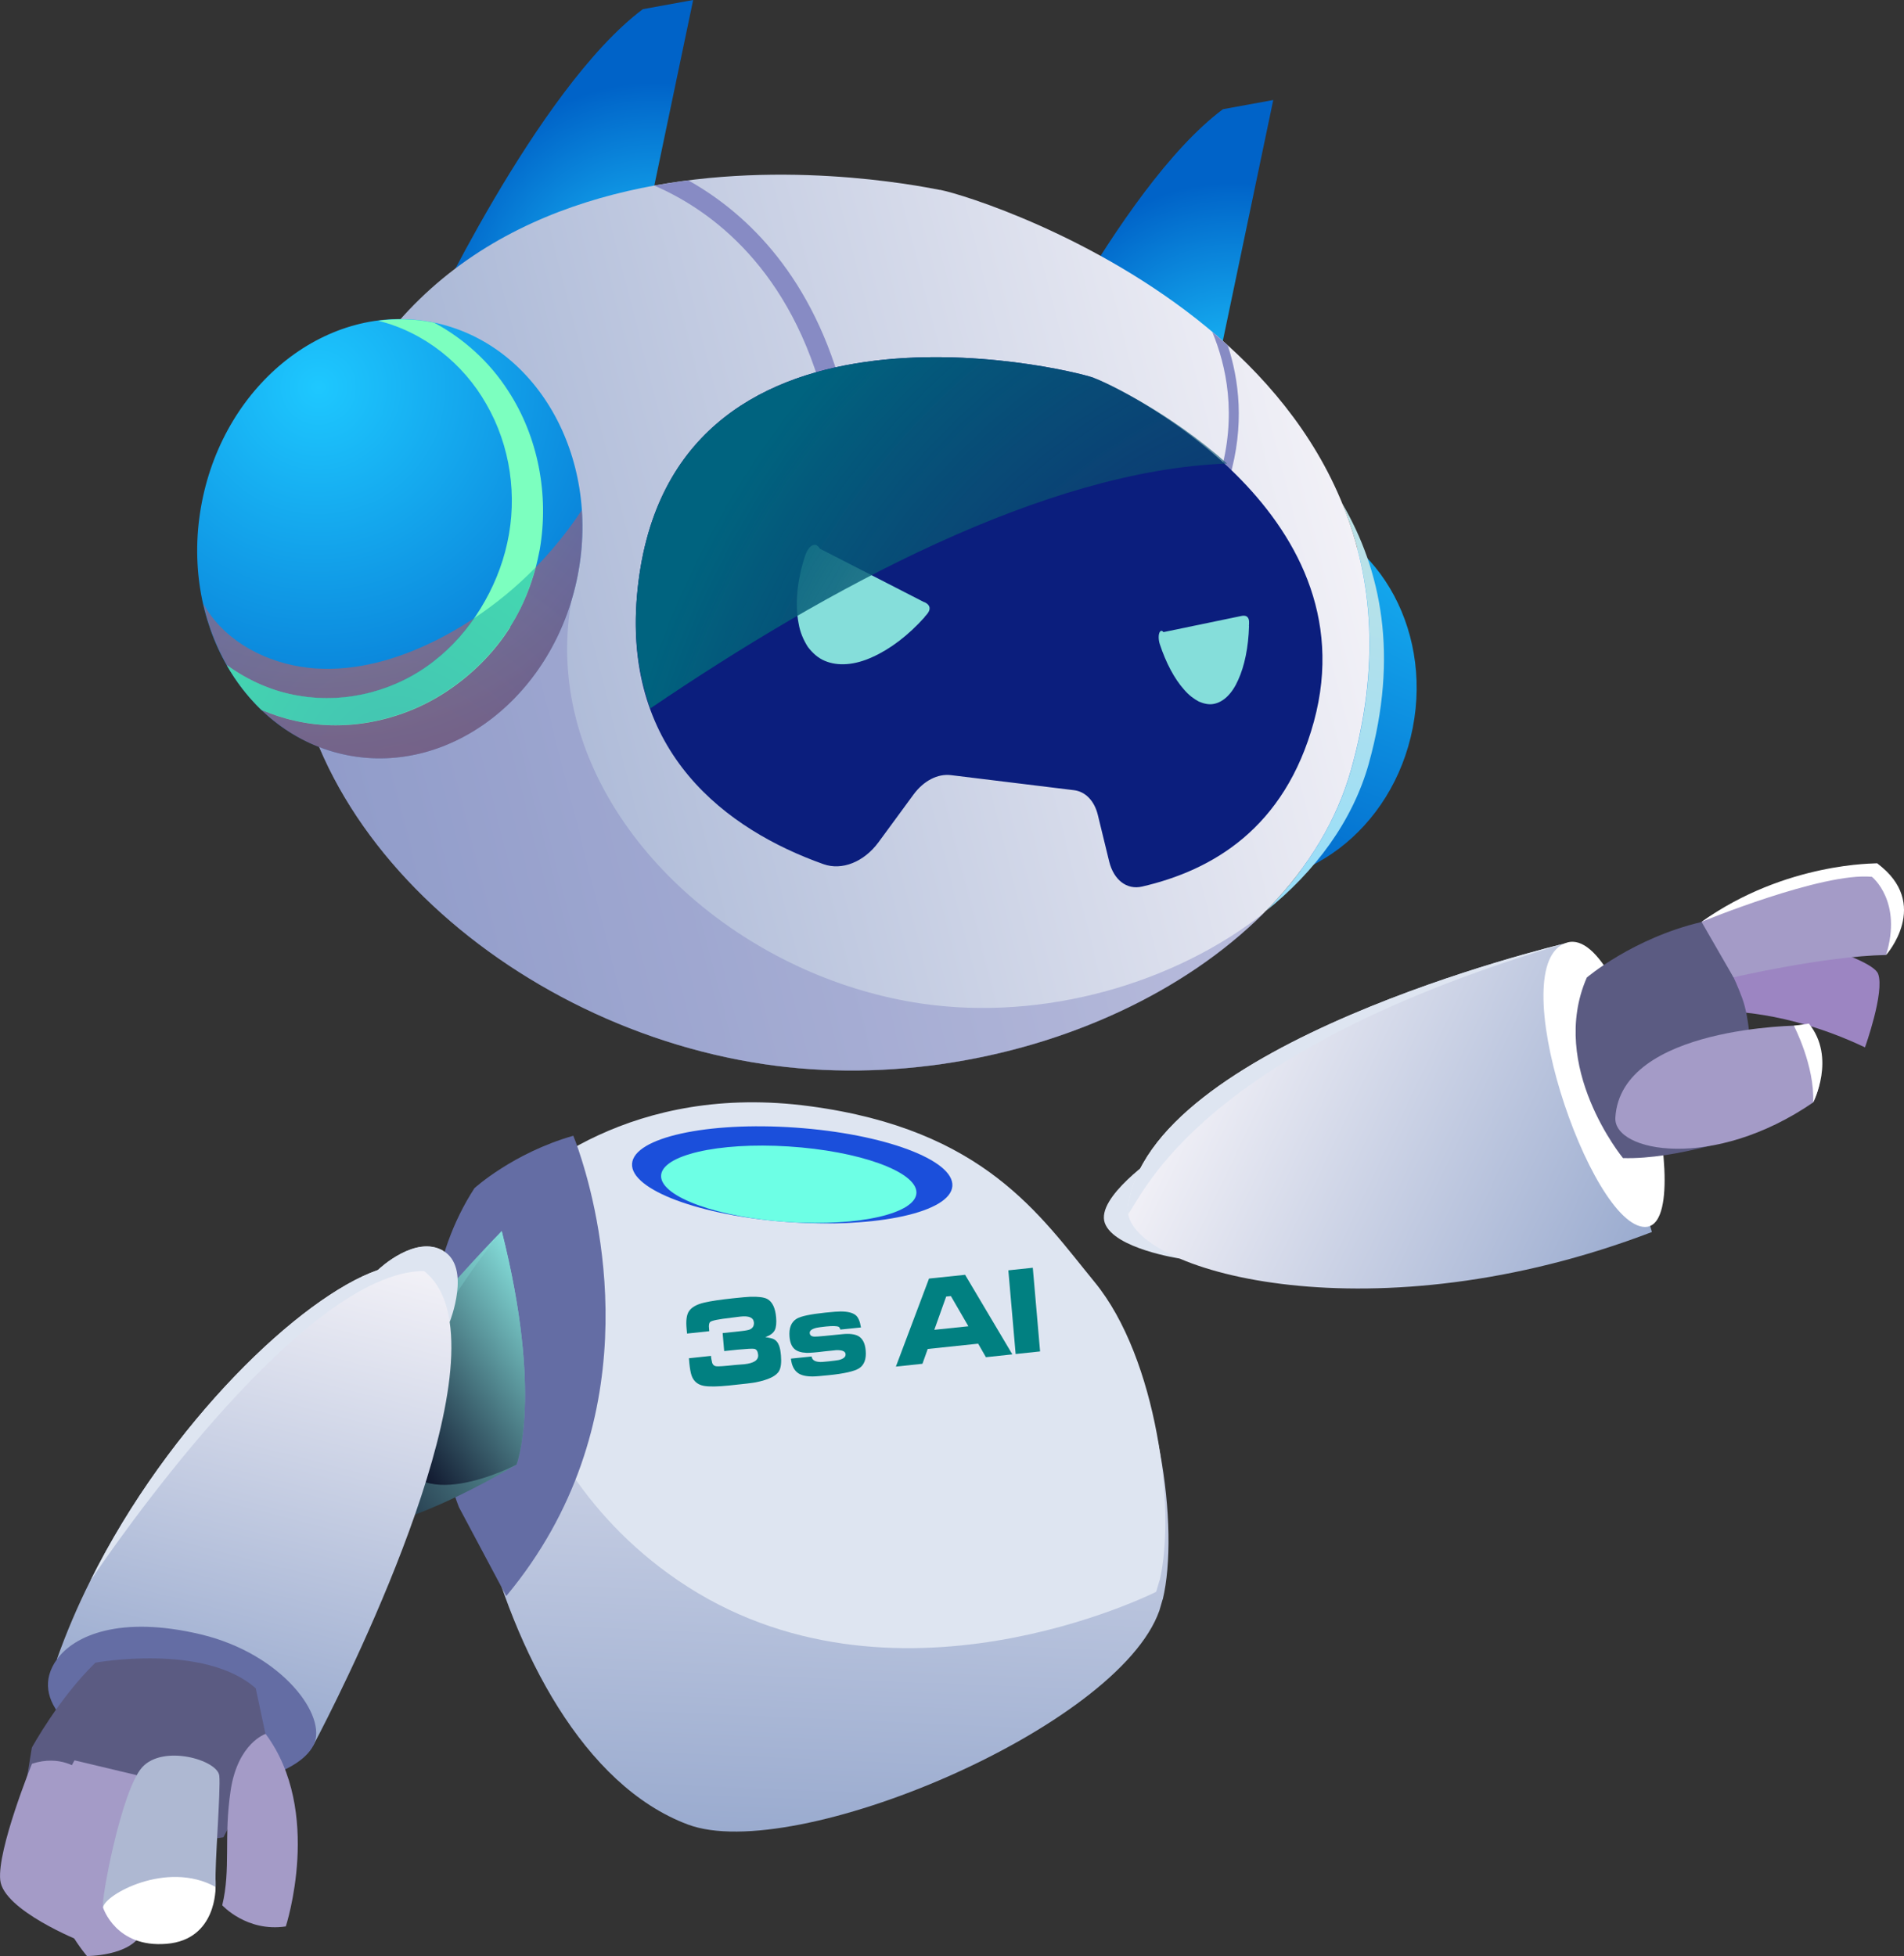 <?xml version="1.0" encoding="UTF-8"?>
<svg xmlns="http://www.w3.org/2000/svg" xmlns:xlink="http://www.w3.org/1999/xlink" viewBox="0 0 162.01 166.43">
  <rect x="0" y="0" width="162.01" height="166.43" fill="#333333" stroke="none"/>
  <defs>
    <style>
      .cls-1 {
        fill: #fff;
      }

      .cls-2 {
        fill: url(#_Áåçûìÿííûé_ãðàäèåíò_50);
      }

      .cls-2, .cls-3 {
        mix-blend-mode: color-dodge;
      }

      .cls-4 {
        fill: #646da4;
      }

      .cls-5 {
        fill: url(#_Áåçûìÿííûé_ãðàäèåíò_37-3);
      }

      .cls-6, .cls-7 {
        fill: #878bc4;
      }

      .cls-6, .cls-7, .cls-8 {
        mix-blend-mode: multiply;
      }

      .cls-9 {
        fill: #6dffe5;
      }

      .cls-10 {
        fill: url(#radial-gradient-5);
      }

      .cls-11 {
        isolation: isolate;
      }

      .cls-12 {
        fill: #aeb8d2;
      }

      .cls-3 {
        fill: url(#_Áåçûìÿííûé_ãðàäèåíò_50-2);
      }

      .cls-13 {
        fill: #7cffbf;
      }

      .cls-7, .cls-8, .cls-14 {
        opacity: .45;
      }

      .cls-15 {
        fill: url(#_Áåçûìÿííûé_ãðàäèåíò_37-2);
      }

      .cls-16 {
        fill: url(#radial-gradient);
      }

      .cls-17 {
        fill: #9c85c2;
      }

      .cls-18 {
        fill: #a49bc7;
      }

      .cls-8 {
        fill: url(#radial-gradient-6);
      }

      .cls-19 {
        fill: #018081;
      }

      .cls-20 {
        fill: url(#radial-gradient-2);
      }

      .cls-21 {
        fill: url(#radial-gradient-3);
      }

      .cls-22 {
        fill: url(#_Áåçûìÿííûé_ãðàäèåíò_37);
      }

      .cls-23 {
        fill: #1b4fdb;
      }

      .cls-24 {
        fill: url(#radial-gradient-4);
      }

      .cls-24, .cls-25 {
        mix-blend-mode: screen;
      }

      .cls-26 {
        fill: #5b5b82;
      }

      .cls-27 {
        fill: #0b1e7d;
      }

      .cls-28 {
        fill: url(#linear-gradient);
      }

      .cls-29 {
        fill: #dee5f1;
      }

      .cls-30 {
        fill: url(#_Áåçûìÿííûé_ãðàäèåíò_37-4);
      }

      .cls-25 {
        fill: #85deda;
      }

      .cls-14 {
        fill: url(#radial-gradient-7);
        mix-blend-mode: color-burn;
      }
    </style>
    <linearGradient id="_Áåçûìÿííûé_ãðàäèåíò_37" data-name="Áåçûìÿííûé ãðàäèåíò 37" x1="1345.45" y1="839.75" x2="1346.5" y2="779.23" gradientTransform="translate(-1254.93 -718.55) rotate(1.5)" gradientUnits="userSpaceOnUse">
      <stop offset="0" stop-color="#9aabcf"/>
      <stop offset="1" stop-color="#f2f1f7"/>
    </linearGradient>
    <linearGradient id="_Áåçûìÿííûé_ãðàäèåíò_37-2" data-name="Áåçûìÿííûé ãðàäèåíò 37" x1="799.8" y1="1984.55" x2="800.53" y2="1942.93" gradientTransform="translate(-1997.06 10.75) rotate(-65.53)" xlink:href="#_Áåçûìÿííûé_ãðàäèåíò_37"/>
    <radialGradient id="radial-gradient" cx="-12463.01" cy="2988.96" fx="-12463.01" fy="2988.96" r="43.31" gradientTransform="translate(3119.47 12539.29) rotate(90)" gradientUnits="userSpaceOnUse">
      <stop offset="0" stop-color="#1ec8ff"/>
      <stop offset="1" stop-color="#0063c8"/>
    </radialGradient>
    <radialGradient id="radial-gradient-2" cx="-12323.55" cy="3386.52" fx="-12323.55" fy="3386.52" r="18.66" gradientTransform="translate(12869.57 -602.51) rotate(12.51)" xlink:href="#radial-gradient"/>
    <radialGradient id="radial-gradient-3" cx="-12373.57" cy="3388.9" fx="-12373.57" fy="3388.9" r="18.66" gradientTransform="translate(12869.57 -602.51) rotate(12.51)" xlink:href="#radial-gradient"/>
    <linearGradient id="linear-gradient" x1="-12472.07" y1="2993.1" x2="-12472.07" y2="3036.28" gradientTransform="translate(12932.28 -510.43) rotate(11.03)" gradientUnits="userSpaceOnUse">
      <stop offset="0" stop-color="#c0e2e4"/>
      <stop offset="1" stop-color="#90ddfd"/>
    </linearGradient>
    <linearGradient id="_Áåçûìÿííûé_ãðàäèåíò_37-3" data-name="Áåçûìÿííûé ãðàäèåíò 37" x1="428.14" y1="-884.3" x2="518.26" y2="-884.3" gradientTransform="translate(-169.07 1026.52) rotate(-14.33)" xlink:href="#_Áåçûìÿííûé_ãðàäèåíò_37"/>
    <radialGradient id="radial-gradient-4" cx="-14191.17" cy="3031.76" fx="-14191.17" fy="3031.76" r="72.4" gradientTransform="translate(13232.38 -451.93) rotate(11.03) scale(.9 1)" gradientUnits="userSpaceOnUse">
      <stop offset="0" stop-color="#1e3953" stop-opacity="0"/>
      <stop offset="1" stop-color="#00637f"/>
    </radialGradient>
    <radialGradient id="radial-gradient-5" cx="-12562.86" cy="3002.8" fx="-12562.86" fy="3002.8" r="38.25" gradientTransform="translate(3047.39 12600.16) rotate(90)" xlink:href="#radial-gradient"/>
    <radialGradient id="radial-gradient-6" cx="-12549.21" cy="3035.73" fx="-12549.21" fy="3035.73" r="63.04" gradientTransform="translate(12932.28 -510.43) rotate(11.03)" gradientUnits="userSpaceOnUse">
      <stop offset="0" stop-color="#ff4f2e"/>
      <stop offset=".14" stop-color="#fa4e32"/>
      <stop offset=".3" stop-color="#ec4d41"/>
      <stop offset=".48" stop-color="#d44b59"/>
      <stop offset=".67" stop-color="#b4487a"/>
      <stop offset=".86" stop-color="#8b44a4"/>
      <stop offset=".9" stop-color="#8144af"/>
    </radialGradient>
    <radialGradient id="radial-gradient-7" cx="-12550.46" cy="3032.84" fx="-12550.46" fy="3032.84" r="49.2" gradientTransform="translate(12932.28 -510.43) rotate(11.03)" gradientUnits="userSpaceOnUse">
      <stop offset="0" stop-color="#0078a3"/>
      <stop offset="1" stop-color="#00ef9a"/>
    </radialGradient>
    <linearGradient id="_Áåçûìÿííûé_ãðàäèåíò_50" data-name="Áåçûìÿííûé ãðàäèåíò 50" x1="1302.53" y1="811.4" x2="1323.73" y2="795.99" gradientTransform="translate(-1254.93 -718.55) rotate(1.5)" gradientUnits="userSpaceOnUse">
      <stop offset="0" stop-color="#0b0f27"/>
      <stop offset="1" stop-color="#85deda"/>
    </linearGradient>
    <linearGradient id="_Áåçûìÿííûé_ãðàäèåíò_50-2" data-name="Áåçûìÿííûé ãðàäèåíò 50" x1="1309.06" y1="806.65" x2="1323.73" y2="795.99" xlink:href="#_Áåçûìÿííûé_ãðàäèåíò_50"/>
    <linearGradient id="_Áåçûìÿííûé_ãðàäèåíò_37-4" data-name="Áåçûìÿííûé ãðàäèåíò 37" x1="2125.97" y1="2249.75" x2="2126.7" y2="2208.14" gradientTransform="translate(-1527.01 -2536.44) rotate(13.45)" xlink:href="#_Áåçûìÿííûé_ãðàäèåíò_37"/>
  </defs>
  <g class="cls-11">
    <g id="Layer_2" data-name="Layer 2">
      <g id="Layer_1-2" data-name="Layer 1">
        <g>
          <path class="cls-22" d="m98.93,136.07l-.28.96c-3.51,9.99-31.08,21.59-40.12,18.2-8.88-3.33-14.72-14.68-17.46-25.65-2.41-9.61-1.78-21.69,1.16-24.95,2.94-3.26,11.89-10.95,26.97-8.92,14.86,1.99,19.59,9.33,24.21,14.96,5.32,6.47,6.95,19.47,5.53,25.4Z"/>
          <path class="cls-29" d="m98.66,134.47l-.28.96s-22.57,11.41-40.69-.97c-16.6-11.34-15.73-31.42-15.73-31.42,2.94-3.26,11.89-10.95,26.97-8.92,14.86,1.99,19.59,9.33,24.21,14.96,5.32,6.47,6.95,19.47,5.53,25.4Z"/>
          <ellipse class="cls-23" cx="67.41" cy="99.97" rx="4.03" ry="13.66" transform="translate(-37.02 160.23) rotate(-86)"/>
          <path class="cls-9" d="m77.98,101.45c.01,1.78-4.84,2.91-10.84,2.53-6-.38-10.87-2.13-10.89-3.91-.01-1.78,4.84-2.91,10.84-2.53,6,.38,10.87,2.13,10.89,3.91Z"/>
          <path class="cls-17" d="m146.67,86.06s5.21-.18,12.02,3.05c0,0,1.69-4.7,1.12-6.25-.57-1.55-10.06-3.86-10.06-3.86l-5.69,4.33,2.62,2.73Z"/>
          <path class="cls-29" d="m100.4,107.08s-5.59-.83-6.39-3.02c-.8-2.19,4.45-5.74,4.45-5.74l1.94,8.76Z"/>
          <path class="cls-15" d="m133.38,80.21l7.18,24.61c-23.57,9.01-43.68,3.5-44.56-1.52-.03-.19-.04-.39-.02-.57,1.7-13.9,36.24-22.24,37.37-22.5h.03Z"/>
          <path class="cls-1" d="m133.35,80.19c-5.68,1.66,1.95,24.19,6.63,24.2,4.67,0-1.46-25.71-6.63-24.2Z"/>
          <path class="cls-26" d="m138.09,98.52s-6.38-7.77-3.07-15.35c0,0,3.9-3.34,9.77-4.73,0,0,2.16,2.95,3.46,6.5,1.3,3.55.49,11.56.49,11.56,0,0-5.99,2.17-10.65,2.03Z"/>
          <path class="cls-18" d="m137.45,95.08c-.18,2.96,8.35,4.55,16.84-1.29,0,0,2.03-3.81-1.08-6.54,0,0-15.29.02-15.76,7.83Z"/>
          <path class="cls-18" d="m147.51,83.15s7.72-1.8,12.97-1.9c0,0,2.71-4.91-.75-7.8,0,0-9.17.89-14.95,4.98l2.72,4.72Z"/>
          <path class="cls-29" d="m133.35,80.22c-31.14,9.15-35.98,21.23-37.35,23.07-.03-.19-.04-.39-.02-.57,1.7-13.9,36.24-22.24,37.37-22.5Z"/>
          <path class="cls-1" d="m144.79,78.43s10.28-4.24,14.49-3.83c0,0,2.63,2.08,1.2,6.66,0,0,3.9-4.36-.75-7.8,0,0-7.81-.13-14.95,4.98Z"/>
          <path class="cls-1" d="m152.64,87.27s1.78,3.4,1.64,6.52c0,0,1.98-3.79-.36-6.7l-1.28.18Z"/>
          <g>
            <ellipse class="cls-16" cx="106.2" cy="59.19" rx="15.95" ry="14.27" transform="translate(27.79 152.1) rotate(-78.97)"/>
            <path class="cls-20" d="m85.49,36.55s9.55-20.52,18.57-27.26l4.28-.78-5.78,27.61-17.06.43Z"/>
            <path class="cls-21" d="m36.14,28.04S45.69,7.52,54.7.78l4.28-.78-5.78,27.61-17.06.43Z"/>
            <path class="cls-28" d="m116.47,64.97c-1.37,4.87-4.53,9.16-8.78,12.56,3.44-3.49,5.99-7.53,7.26-11.97,2.55-8.93,1.83-16.46-.74-22.72,3.32,5.66,4.82,12.94,2.26,22.12Z"/>
            <g>
              <path class="cls-5" d="m79.98,16.16c-3.9-.76-48.73-9.6-54.92,31.88-3.02,20.26,17.19,39.09,39.9,42.49,21.39,3.2,45.12-7.9,49.98-24.97,10.09-35.42-31.06-48.65-34.96-49.41Z"/>
              <path class="cls-7" d="m107.69,77.54c-9.79,9.91-26.9,15.37-42.72,13-7.25-1.08-14.24-3.74-20.3-7.51-12.94-8.04-21.65-21.18-19.6-34.98.12-.82.25-1.6.4-2.37l23.3,4.54c-.09.49-.17,1-.25,1.51-.48,3.17-.29,6.27.45,9.25,3.07,12.31,15.59,22.36,29.42,24.4,10.42,1.53,21.63-1.7,29.31-7.83Z"/>
              <path class="cls-6" d="m104.47,29.39c-.43-.39-.88-.77-1.32-1.15,1.18,2.83,2.14,7.08.64,12.2l.82.24c1.32-4.52.81-8.4-.14-11.29Zm-45.9-14.04c-.96.12-1.92.27-2.9.44,4.21,1.81,11.14,6.38,14.27,17.54l1.64-.46c-2.79-9.98-8.54-15.02-13.01-17.52Z"/>
            </g>
            <g>
              <path class="cls-27" d="m93.05,32.14c-2.38-.85-36.47-8.92-38.85,18.55-1.16,13.38,7.65,19.91,15.86,22.83,1.59.57,3.46-.19,4.69-1.86l2.98-4.06c.86-1.17,2.06-1.79,3.19-1.65l10.47,1.28c.97.12,1.73.91,2.02,2.09l.97,3.98c.39,1.58,1.51,2.43,2.8,2.13,5.97-1.38,12.14-4.95,14.62-14.04,4.9-17.98-16.45-28.42-18.76-29.24Z"/>
              <path class="cls-25" d="m78.68,52.5c-1.38,1.55-2.94,2.73-4.44,3.4-1.52.7-2.95.8-4.07.32-.57-.24-1.03-.66-1.43-1.18-.36-.57-.66-1.22-.79-2.02-.31-1.58-.14-3.58.53-5.66.35-1.08.83-1.01.9-1,.17.02.3.18.38.32,2.95,1.51,5.9,3.02,8.85,4.54h.02c.16.06.41.21.46.45.07.33-.26.64-.42.82Z"/>
              <path class="cls-25" d="m106.28,53.26c-.05,1.79-.38,3.4-.92,4.58-.52,1.19-1.27,1.9-2.09,2.05-.41.08-.84-.02-1.26-.2-.43-.23-.85-.54-1.26-1.02-.81-.9-1.54-2.27-2.07-3.88-.12-.38-.12-.84.01-1.03.09-.13.2-.11.31.02,2.2-.46,4.41-.92,6.61-1.37.14-.03.35-.06.5.06.23.18.17.58.16.79Z"/>
              <path class="cls-24" d="m93.05,32.14c-2.38-.85-36.47-8.92-38.85,18.55-.32,3.65.14,6.83,1.14,9.58,15.11-10.26,33.59-20.27,49.07-20.83-4.83-4.32-10.32-6.93-11.37-7.3Z"/>
            </g>
            <g>
              <ellipse class="cls-10" cx="33.17" cy="45.84" rx="18.77" ry="16.29" transform="translate(-18.17 69.62) rotate(-78.97)"/>
              <path class="cls-8" d="m29.58,64.26c8.83,1.72,17.6-5.13,19.58-15.31.37-1.89.47-3.76.35-5.56-3.01,4.57-7.17,8.38-12.04,10.9-3.09,1.6-6.5,2.69-9.97,2.61-3.47-.08-7-1.46-9.23-4.12-.38-.45-.69-.93-.98-1.43,1.47,6.52,6.05,11.69,12.29,12.91Z"/>
              <path class="cls-13" d="m43.4,53.34c1.28-2.01,2.1-4.28,2.53-6.6.8-4.66-.14-9.59-2.7-13.5-1.56-2.43-3.76-4.43-6.28-5.78-.06-.01-.11-.03-.17-.04-1.55-.3-3.09-.33-4.6-.13,3.92.97,7.26,3.66,9.2,7.09,2.06,3.56,2.66,7.86,1.78,11.82-.43,1.98-1.22,3.86-2.27,5.57-1.05,1.71-2.38,3.26-3.98,4.49-3.18,2.49-7.39,3.62-11.44,2.94-2.22-.35-4.33-1.28-6.17-2.61.81,1.43,1.81,2.71,2.95,3.81.9.38,1.84.7,2.81.91,4.59,1.07,9.62-.08,13.47-2.84,1.93-1.37,3.62-3.11,4.89-5.12Z"/>
              <path class="cls-14" d="m40.29,52.63c-.95,1.36-2.07,2.61-3.4,3.62-3.18,2.49-7.39,3.62-11.44,2.94-2.22-.35-4.33-1.28-6.17-2.61.81,1.43,1.81,2.71,2.95,3.81.9.38,1.84.7,2.81.91,4.59,1.07,9.62-.08,13.47-2.84,1.93-1.37,3.62-3.11,4.89-5.12.99-1.56,1.7-3.28,2.17-5.06-1.6,1.63-3.37,3.1-5.28,4.35Z"/>
            </g>
          </g>
          <path class="cls-4" d="m43.08,135.79l-.02-.03-4-7.51s-6.29-15.43,1.31-27.16h0s3.27-2.99,8.41-4.46c0,0,.3.7.69,1.96,1.81,5.69,5.69,22.68-6.39,37.2Z"/>
          <path class="cls-2" d="m42.69,104.74s-16.48,16.7-15.55,23.12c.93,6.41,16.81-3.25,16.81-3.25,0,0,2.28-5.87-1.26-19.87Z"/>
          <path class="cls-3" d="m42.69,104.74s-9.77,11.85-8.85,18.26c.93,6.41,10.11,1.61,10.11,1.61,0,0,2.28-5.87-1.26-19.87Z"/>
          <g>
            <g>
              <path class="cls-29" d="m38.27,112.45l-5.21-3.73-.91-.65s0,0,0,0c.17-.17,3.22-3.01,5.56-1.65,2.41,1.4.56,6.04.56,6.04Z"/>
              <path class="cls-30" d="m26.67,148.49l-21.83-7.32c.81-2.28,1.76-4.51,2.84-6.66h0c6.73-13.54,17.99-24.2,24.46-26.45,0,0,0,0,0,0,1.7-.59,3.07-.6,3.94.08,1.22.96,1.91,2.45,2.18,4.31,1.69,11.27-11.6,36.04-11.6,36.04Z"/>
              <path class="cls-4" d="m4.84,141.18c-2.47,3.44,1.32,7.03,8.01,9.39,6.69,2.36,12.55.39,13.82-2.07,1.27-2.46-2.66-7.79-9.56-9.44-6.9-1.65-10.81.09-12.27,2.12Z"/>
              <path class="cls-26" d="m8.12,141.46s9.26-1.69,13.64,2.18l1.12,5.25-3.87,7.43s-9.9,1.71-17.03-3.18l.73-4.45s2.28-4.19,5.41-7.23Z"/>
              <path class="cls-18" d="m18.91,162.1s2.08,2.3,5.41,1.8c0,0,3.19-9.79-1.72-16.38,0,0-2.35.76-2.97,4.78-.61,4.02.03,6.68-.72,9.8Z"/>
              <path class="cls-18" d="m2.72,150.06S-.25,157.37.02,159.96c.27,2.59,6.85,5.2,6.85,5.2l-.21-14.66s-1.52-1.23-3.94-.44Z"/>
              <path class="cls-18" d="m6.34,149.77s-3.24,5.66-2.33,9.74c.91,4.08,3.39,6.91,3.39,6.91,0,0,3.68.01,4.63-1.93s-.4-13.46-.4-13.46l-5.29-1.26Z"/>
              <path class="cls-12" d="m18.66,151.08c-.15-1.35-4.8-2.69-6.57-.71-1.78,1.98-3.55,11.53-3.32,11.92.23.39,3.27,3.43,5.92,2.86,2.65-.57,3.75-3.63,3.66-5-.09-1.37.44-7.89.31-9.08Z"/>
              <path class="cls-1" d="m8.77,162.3c.07-1.07,5.42-4.06,9.57-1.76,0,0,.14,4.49-4.17,4.84-4.32.36-5.4-3.08-5.4-3.08Z"/>
            </g>
            <path class="cls-29" d="m37.71,106.41l-1.62,1.73c-.96,0-1.98.2-3.03.58-10.83,3.85-25.38,25.79-25.38,25.79h0c6.73-13.54,17.99-24.2,24.46-26.45,0,0,0,0,0,0,.17-.17,3.22-3.01,5.56-1.65Z"/>
          </g>
          <g>
            <path class="cls-19" d="m60.34,113.26l-1.88.2-.04-.43c-.06-.66,0-1.15.19-1.45.22-.35.67-.61,1.34-.76.56-.13,1.37-.25,2.42-.36.74-.08,1.23-.12,1.47-.13.68-.02,1.17.04,1.45.19.43.24.68.76.75,1.57.04.48,0,.84-.11,1.07-.13.26-.4.46-.81.6.32.05.54.1.68.16.23.1.4.3.5.59.07.19.12.46.15.82.05.59,0,1.02-.15,1.3-.24.44-.9.76-2,.98-.24.05-1,.14-2.27.27-.97.1-1.69.11-2.14.03-.59-.11-.96-.47-1.1-1.07-.07-.29-.13-.71-.17-1.28l1.88-.2c0,.14.04.34.1.6.06.16.16.25.32.28.17.03.72-.01,1.65-.11l.76-.06c.82-.09,1.22-.35,1.18-.8-.03-.3-.13-.47-.33-.51-.16-.03-.63,0-1.41.07l-1.15.12-.13-1.53,1.5-.16c.4-.04.65-.09.77-.13.28-.11.41-.31.39-.61-.04-.43-.43-.59-1.19-.5l-.96.12c-.05,0-.06,0-.02,0,.06,0,.16-.01.3-.03-1.14.12-1.76.25-1.87.38-.06.07-.09.2-.09.37.01.13.02.26.03.39Z"/>
            <path class="cls-19" d="m67.31,115.59l1.75-.18c.04.28.25.43.63.46.12.02.41,0,.86-.05.43-.05.7-.08.83-.11.4-.1.59-.27.57-.5-.02-.24-.28-.35-.79-.34-.02,0-.11.01-.27.03-.16.02-.39.04-.69.07-.79.1-1.32.14-1.58.13-.46-.02-.79-.13-1.01-.32-.25-.22-.39-.57-.43-1.05-.06-.74.14-1.25.62-1.54.36-.21,1.17-.38,2.41-.51.66-.07,1.1-.1,1.32-.1.58,0,1,.1,1.26.3.23.17.38.52.47,1.06l-1.75.18c-.04-.12-.09-.2-.14-.23-.16-.08-.52-.09-1.1-.03-.38.04-.65.08-.8.11-.4.1-.59.25-.57.45.02.21.17.3.44.3.28,0,1.07-.08,2.35-.21.6-.06,1.04,0,1.34.16.37.21.58.62.63,1.22.07.75-.13,1.26-.58,1.54-.4.24-1.25.44-2.55.57-.68.07-1.14.11-1.39.11-.56,0-.98-.1-1.25-.3-.33-.24-.53-.64-.59-1.21Z"/>
            <path class="cls-19" d="m83.89,115.47l-.66-1.15-4.29.45-.45,1.26-2.26.24,2.82-7.49,3.07-.32,4.02,6.77-2.24.24Zm-1.49-2.63l-1.49-2.57-.4.04-1.01,2.83,2.89-.3Z"/>
            <path class="cls-19" d="m85.8,108.08l2.08-.22.62,7.12-2.08.22-.62-7.12Z"/>
          </g>
        </g>
      </g>
    </g>
  </g>
</svg>